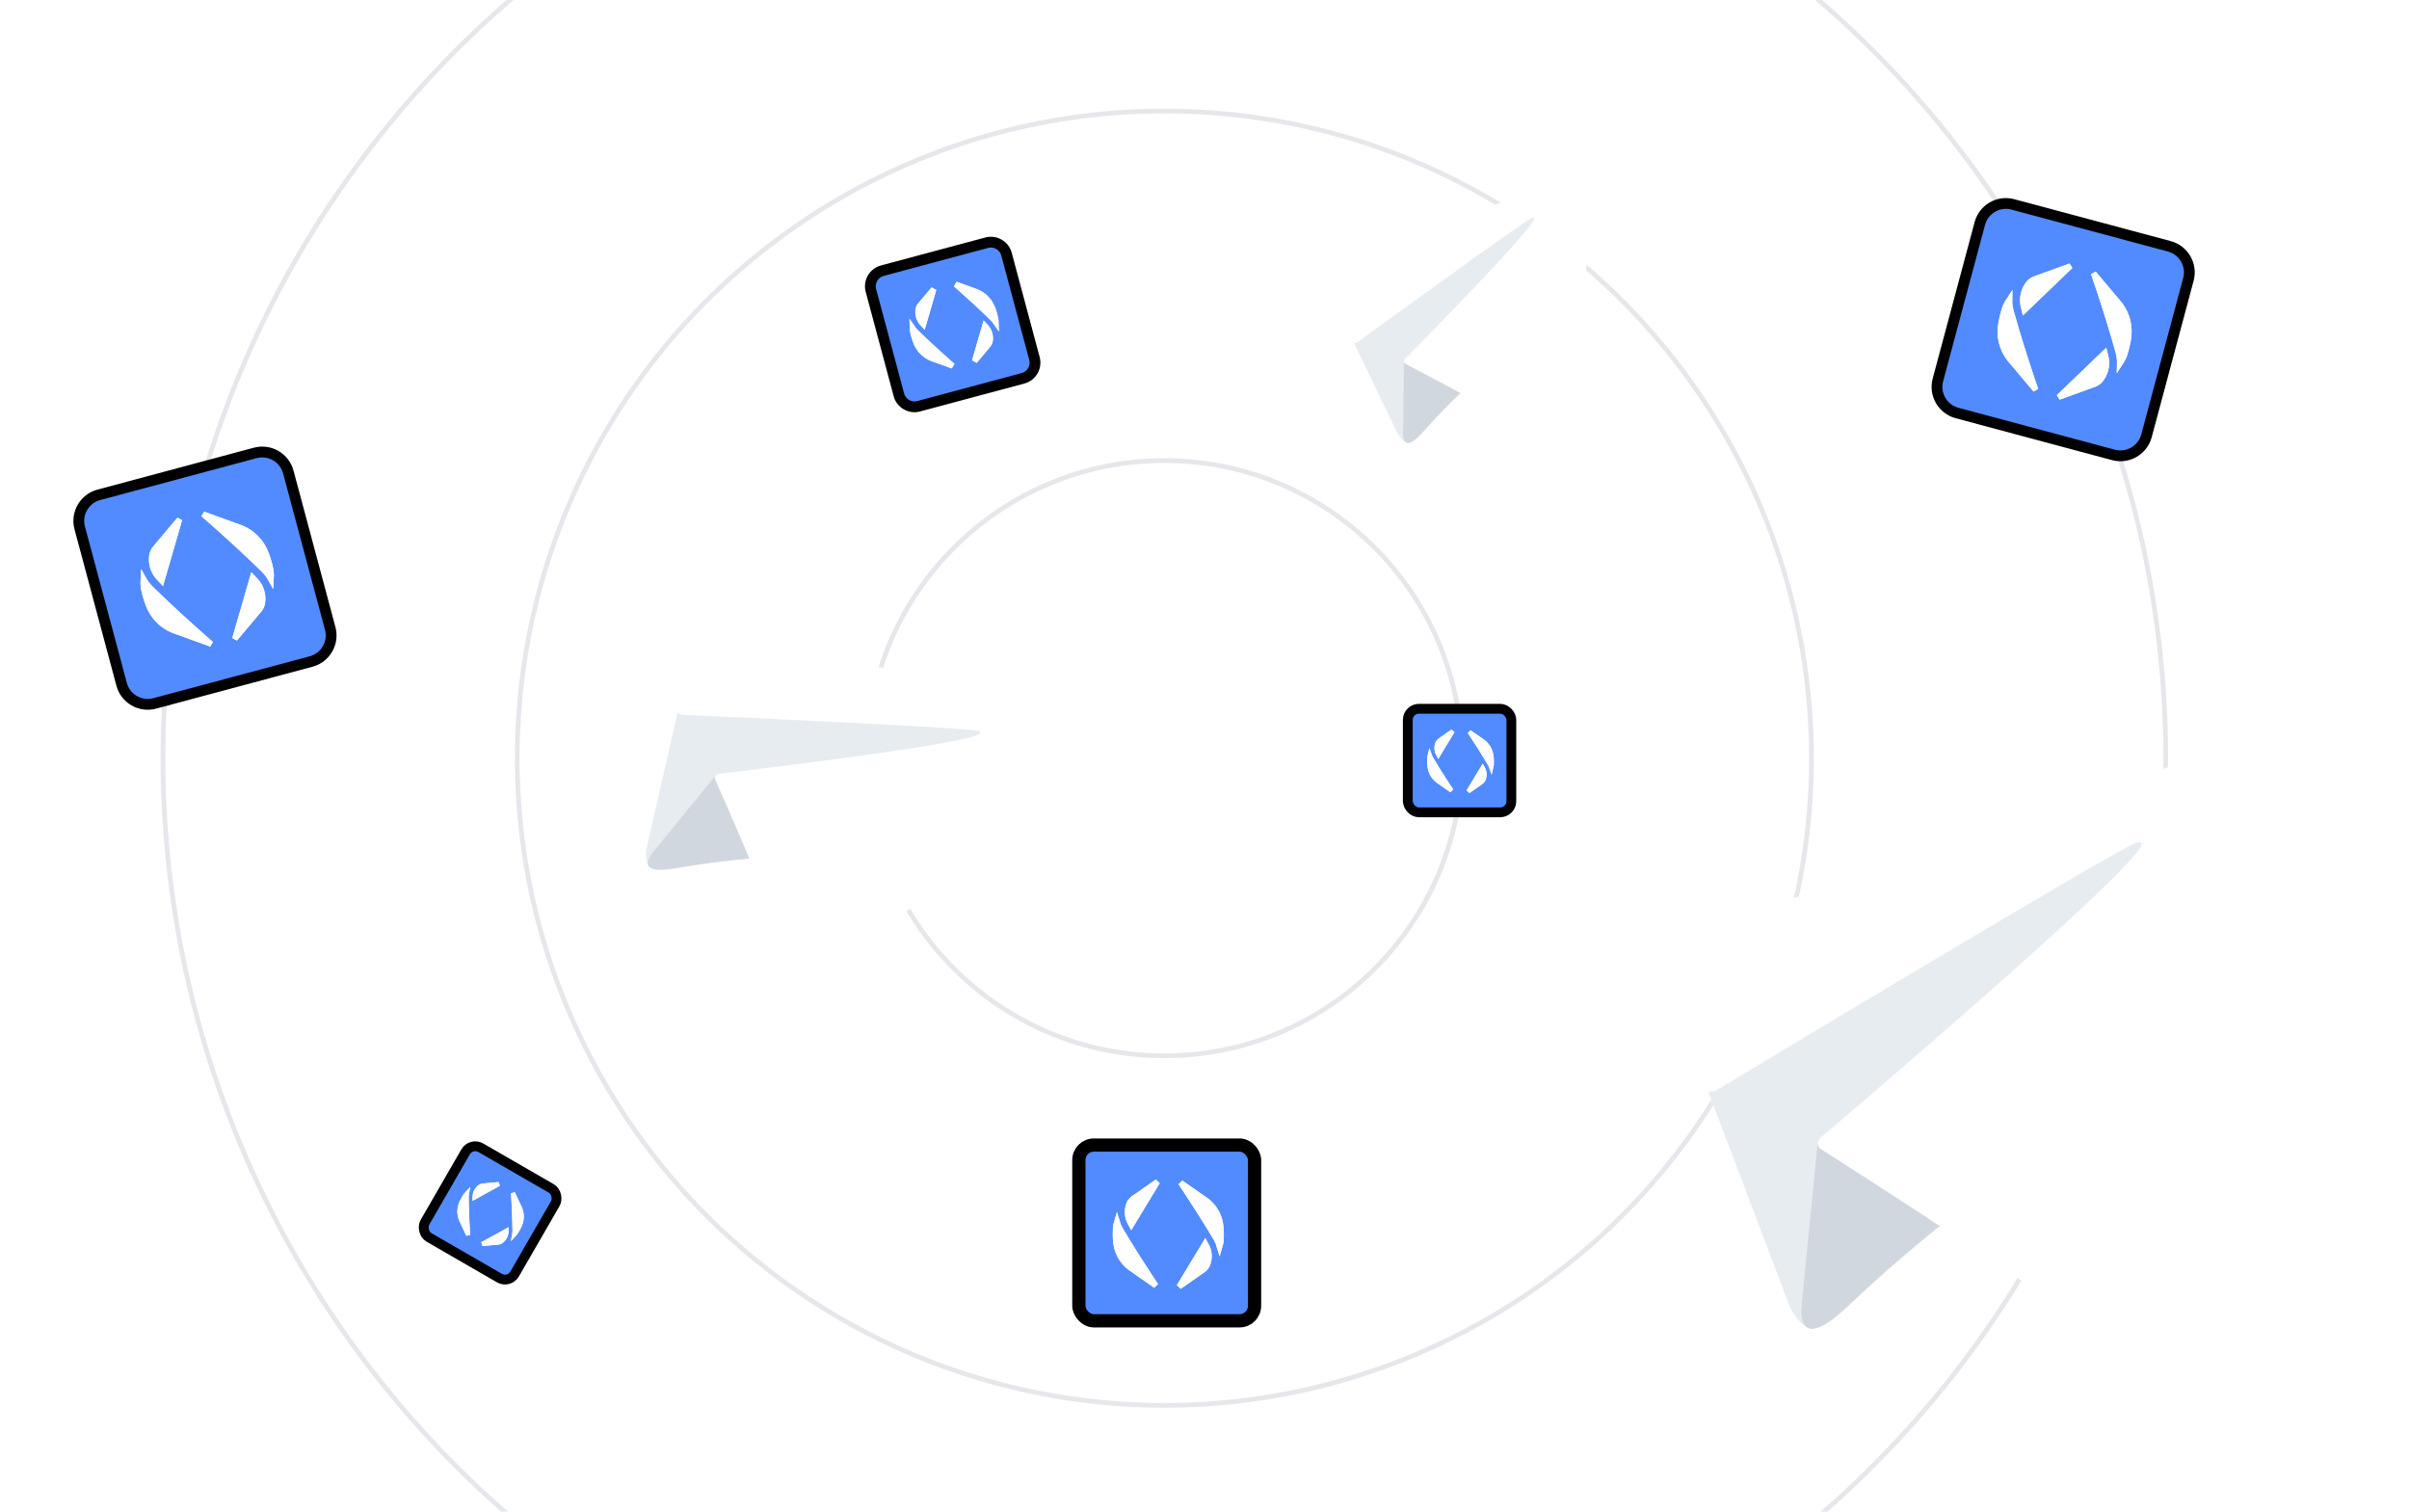 <svg width="510" height="320" viewBox="-15 0 510 320" fill="none" xmlns="http://www.w3.org/2000/svg">
<circle cx="231.5" cy="160.5" r="212" stroke="#E5E7EB"/>
<circle cx="231.5" cy="160.5" r="137" stroke="#E5E7EB"/>
<circle cx="231.5" cy="160.5" r="63" stroke="#E5E7EB"/>
<g filter="url(#filter0_d_2118_278)">
<path d="M345.985 229.332L363.986 276.825C363.986 276.825 366.236 281.268 368.646 281.268C371.056 281.268 406.899 245.724 406.899 245.724L446.757 172.338L346.628 217.072L345.985 229.332Z" fill="#E7ECF1"/>
<path d="M369.852 241.512L366.397 276.518C366.397 276.518 364.95 287.245 376.2 276.518C387.45 265.792 398.219 257.52 398.219 257.52" fill="#D1D7DE"/>
<path d="M346.31 231.026L309.283 219.526C309.283 219.526 304.858 217.815 306.283 213.934C306.576 213.134 307.168 212.453 308.938 211.282C317.142 205.831 460.793 156.614 460.793 156.614C460.793 156.614 464.849 155.311 467.241 156.178C467.833 156.352 468.365 156.673 468.784 157.109C469.203 157.544 469.493 158.077 469.624 158.654C469.883 159.673 469.991 160.722 469.945 161.77C469.934 162.676 469.819 163.516 469.732 164.833C468.857 178.29 442.675 278.718 442.675 278.718C442.675 278.718 441.108 284.595 435.496 284.796C434.117 284.838 432.742 284.616 431.455 284.141C430.168 283.666 428.995 282.95 428.005 282.034C416.991 273.003 378.924 248.616 370.512 243.253C370.323 243.13 370.163 242.969 370.044 242.782C369.925 242.595 369.849 242.386 369.822 242.169C369.705 241.603 370.349 240.903 370.349 240.903C370.349 240.903 436.634 184.74 438.397 178.844C438.534 178.387 438.018 178.162 437.325 178.362C432.923 179.906 356.605 225.848 348.182 230.918C347.575 231.093 346.935 231.13 346.31 231.026Z" fill="white"/>
</g>
<g filter="url(#filter1_d_2118_278)">
<path d="M271.302 71.876L280.99 91.981C280.99 91.981 282.145 93.84 283.2 93.749C284.255 93.657 298.591 76.732 298.591 76.732L313.245 43.088L271.116 66.485L271.302 71.876Z" fill="#E7ECF1"/>
<path d="M282.213 76.299L282.034 91.755C282.034 91.755 281.809 96.506 286.326 91.382C290.842 86.258 295.241 82.227 295.241 82.227" fill="#D1D7DE"/>
<path d="M271.508 72.605L254.861 68.981C254.861 68.981 252.859 68.4 253.335 66.647C253.433 66.286 253.666 65.965 254.396 65.386C257.78 62.687 318.79 35.67 318.79 35.67C318.79 35.67 320.516 34.945 321.597 35.234C321.862 35.288 322.108 35.408 322.307 35.582C322.507 35.757 322.655 35.979 322.734 36.227C322.886 36.663 322.973 37.118 322.993 37.579C323.023 37.976 323.005 38.348 323.017 38.928C323.146 44.852 315.509 89.813 315.509 89.813C315.509 89.813 315.047 92.445 312.598 92.747C311.996 92.818 311.386 92.773 310.805 92.614C310.223 92.455 309.682 92.186 309.214 91.823C304.048 88.289 286.455 79.064 282.569 77.036C282.481 76.989 282.405 76.925 282.346 76.848C282.286 76.77 282.245 76.682 282.225 76.588C282.152 76.344 282.408 76.013 282.408 76.013C282.408 76.013 309.286 48.903 309.833 46.255C309.876 46.05 309.641 45.971 309.346 46.084C307.477 46.928 275.818 69.946 272.323 72.487C272.065 72.586 271.786 72.627 271.508 72.605Z" fill="white"/>
</g>
<g filter="url(#filter2_d_2118_278)">
<path d="M128.701 149.754L121.821 179.847C121.821 179.847 121.464 182.853 122.684 183.665C123.903 184.476 154.007 178.555 154.007 178.555L198.883 154.838L133.153 143.766L128.701 149.754Z" fill="#E7ECF1"/>
<path d="M136.678 163.952L123.144 180.504C123.144 180.504 118.801 185.445 128.106 183.804C137.41 182.163 145.643 181.603 145.643 181.603" fill="#D1D7DE"/>
<path d="M128.295 150.721L113.429 132.436C113.429 132.436 111.766 130.08 113.793 128.596C114.211 128.289 114.74 128.144 116.03 128.148C122.017 128.151 211.279 151.606 211.279 151.606C211.279 151.606 213.77 152.312 214.689 153.556C214.93 153.843 215.091 154.185 215.156 154.546C215.222 154.907 215.189 155.275 215.061 155.611C214.849 156.214 214.55 156.781 214.175 157.296C213.864 157.751 213.523 158.137 213.035 158.774C208.062 165.289 161.004 207.296 161.004 207.296C161.004 207.296 158.233 209.742 155.325 207.955C154.613 207.512 153.992 206.937 153.501 206.263C153.009 205.59 152.657 204.832 152.464 204.035C149.931 195.757 138.877 170.601 136.426 165.056C136.371 164.929 136.345 164.794 136.347 164.659C136.35 164.525 136.382 164.393 136.442 164.274C136.573 163.949 137.135 163.811 137.135 163.811C137.135 163.811 189.585 157.705 192.462 155.315C192.685 155.13 192.5 154.843 192.082 154.711C189.334 154.01 135.248 151.565 129.278 151.296C128.913 151.18 128.576 150.983 128.295 150.721Z" fill="white"/>
</g>
<rect x="213.4" y="242.4" width="37.2" height="37.2" rx="3.171" fill="#528BFF" stroke="black" stroke-width="2.8"/>
<path d="M224.985 253.68L224.992 253.676L224.998 253.671L230.033 250.162L224.516 259.285C224.362 259.007 224.21 258.722 224.115 258.522C223.553 257.264 223.563 255.83 224.149 254.596C224.357 254.223 224.644 253.905 224.985 253.68Z" fill="url(#paint0_linear_2118_278)" stroke="white" stroke-width="1.143"/>
<path d="M221.223 262.75L221.223 262.741L221.222 262.733C221.125 261.77 221.123 260.78 221.188 259.805C221.247 259.392 221.338 258.983 221.458 258.583C221.625 259.163 221.859 259.723 222.16 260.254L222.16 260.254L222.165 260.262C224.288 263.862 226.603 267.47 228.386 270.177C228.861 270.899 229.299 271.557 229.686 272.134L224.227 268.328C222.474 266.99 221.381 264.96 221.223 262.75Z" fill="white" stroke="white" stroke-width="1.143"/>
<path d="M239.673 268.844L239.667 268.849L239.66 268.853L234.639 272.358L240.154 263.239C240.308 263.518 240.461 263.803 240.555 264.003C241.116 265.248 241.107 266.682 240.51 267.927C240.302 268.301 240.015 268.62 239.673 268.844Z" fill="url(#paint1_linear_2118_278)" stroke="white" stroke-width="1.143"/>
<path d="M243.447 259.764L243.448 259.772L243.449 259.78C243.546 260.754 243.547 261.733 243.483 262.708C243.423 263.121 243.333 263.53 243.213 263.931C243.046 263.351 242.812 262.79 242.511 262.26L242.511 262.26L242.506 262.251C240.382 258.652 238.068 255.043 236.285 252.337C235.809 251.614 235.371 250.956 234.985 250.379L240.443 254.185C242.197 255.523 243.289 257.553 243.447 259.764Z" fill="white" stroke="white" stroke-width="1.143"/>
<path d="M243.496 260.628L243.52 260.616C243.551 261.314 243.536 262.014 243.482 262.717C243.423 263.131 243.332 263.541 243.212 263.942C243.045 263.362 242.811 262.801 242.51 262.271L242.51 262.271L242.505 262.262C240.382 258.663 238.067 255.054 236.284 252.348C235.81 251.628 235.373 250.971 234.987 250.395L240.431 254.196C242.185 255.534 243.278 257.564 243.435 259.775L243.496 260.628ZM224.985 253.68L224.992 253.676L224.998 253.671L230.02 250.167L224.505 259.285C224.35 259.007 224.198 258.722 224.104 258.522C223.543 257.267 223.562 255.832 224.149 254.596C224.357 254.223 224.644 253.905 224.985 253.68ZM221.223 262.75L221.222 262.741L221.221 262.733C221.124 261.77 221.123 260.78 221.188 259.805C221.247 259.392 221.338 258.983 221.457 258.583C221.625 259.163 221.859 259.723 222.159 260.254L222.159 260.254L222.164 260.262C224.288 263.862 226.603 267.47 228.385 270.177C228.861 270.899 229.299 271.557 229.685 272.134L224.227 268.328C222.474 266.99 221.381 264.96 221.223 262.75ZM234.635 272.361L240.143 263.24C240.297 263.519 240.45 263.804 240.544 264.004C241.114 265.258 241.097 266.692 240.509 267.928C240.301 268.301 240.014 268.62 239.673 268.845L239.666 268.849L239.66 268.853L234.635 272.361Z" fill="white" stroke="white" stroke-width="1.143"/>
<rect x="283.039" y="150.039" width="21.922" height="21.922" rx="2.354" fill="#528BFF" stroke="black" stroke-width="2.078"/>
<path d="M289.836 156.676L289.836 156.676L289.845 156.67L292.552 154.783L289.513 159.808C289.446 159.685 289.385 159.568 289.343 159.479C289.016 158.747 289.022 157.912 289.362 157.195C289.481 156.982 289.644 156.802 289.836 156.676Z" fill="url(#paint2_linear_2118_278)" stroke="white" stroke-width="0.848"/>
<path d="M287.615 162.044L287.615 162.044L287.614 162.031C287.556 161.46 287.555 160.872 287.594 160.291C287.616 160.139 287.645 159.987 287.681 159.837C287.773 160.097 287.888 160.35 288.025 160.592L288.025 160.592L288.029 160.598C289.304 162.76 290.693 164.926 291.763 166.551C291.955 166.841 292.136 167.114 292.304 167.367L289.384 165.331C288.352 164.543 287.708 163.347 287.615 162.044Z" fill="white" stroke="white" stroke-width="0.848"/>
<path d="M298.559 165.639L298.559 165.638L298.55 165.645L295.852 167.528L298.889 162.506C298.956 162.63 299.017 162.747 299.059 162.836C299.385 163.56 299.38 164.394 299.034 165.119C298.915 165.332 298.752 165.512 298.559 165.639Z" fill="url(#paint3_linear_2118_278)" stroke="white" stroke-width="0.848"/>
<path d="M300.787 160.264L300.787 160.264L300.788 160.276C300.846 160.854 300.847 161.436 300.809 162.016C300.787 162.169 300.757 162.321 300.721 162.471C300.629 162.211 300.515 161.958 300.377 161.715L300.377 161.715L300.374 161.709C299.099 159.548 297.709 157.382 296.639 155.757C296.447 155.467 296.266 155.193 296.098 154.94L299.018 156.977C300.051 157.765 300.694 158.961 300.787 160.264Z" fill="white" stroke="white" stroke-width="0.848"/>
<path d="M289.506 159.808C289.439 159.685 289.378 159.568 289.336 159.479C289.01 158.749 289.021 157.914 289.362 157.195C289.481 156.982 289.644 156.802 289.836 156.676L289.836 156.676L289.845 156.669L292.544 154.786L289.506 159.808ZM287.593 160.291C287.615 160.139 287.645 159.987 287.681 159.837C287.773 160.097 287.887 160.35 288.025 160.592L288.025 160.592L288.028 160.599C289.303 162.76 290.693 164.926 291.763 166.551C291.954 166.841 292.136 167.114 292.304 167.367L289.384 165.331C288.351 164.543 287.708 163.347 287.615 162.044L287.615 162.044L287.614 162.032C287.556 161.46 287.555 160.872 287.593 160.291ZM298.549 165.645L295.848 167.53L298.882 162.507C298.949 162.63 299.011 162.748 299.052 162.836C299.384 163.566 299.374 164.4 299.033 165.12C298.914 165.332 298.751 165.512 298.559 165.639L298.559 165.639L298.549 165.645ZM300.825 160.904L300.835 160.899C300.847 161.271 300.837 161.646 300.808 162.021C300.786 162.175 300.757 162.327 300.721 162.478C300.629 162.218 300.514 161.965 300.377 161.722L300.377 161.722L300.373 161.716C299.098 159.555 297.708 157.388 296.638 155.764C296.448 155.475 296.268 155.203 296.1 154.951L299.011 156.983C300.043 157.772 300.687 158.968 300.78 160.271L300.825 160.904Z" fill="white" stroke="white" stroke-width="0.848"/>
<rect x="84.751" y="241.79" width="21.922" height="21.922" rx="2.354" transform="rotate(30 84.751 241.79)" fill="#528BFF" stroke="black" stroke-width="2.078"/>
<path d="M87.319 250.936L87.319 250.936L87.33 250.935L90.617 250.655L85.473 253.487C85.476 253.347 85.482 253.215 85.49 253.118C85.573 252.319 85.995 251.6 86.648 251.149C86.858 251.024 87.089 250.949 87.319 250.936Z" fill="url(#paint4_linear_2118_278)" stroke="white" stroke-width="0.848"/>
<path d="M82.711 254.474L82.711 254.474L82.716 254.463C82.952 253.94 83.245 253.43 83.569 252.946C83.665 252.825 83.766 252.708 83.872 252.596C83.822 252.867 83.794 253.143 83.792 253.422L83.792 253.422L83.792 253.429C83.816 255.939 83.936 258.51 84.05 260.452C84.071 260.799 84.091 261.126 84.111 261.429L82.6 258.206C82.1 257.007 82.141 255.649 82.711 254.474Z" fill="white" stroke="white" stroke-width="0.848"/>
<path d="M90.392 263.059L90.392 263.059L90.38 263.06L87.102 263.342L92.244 260.512C92.24 260.652 92.234 260.784 92.226 260.882C92.147 261.673 91.725 262.392 91.062 262.846C90.853 262.971 90.622 263.046 90.392 263.059Z" fill="url(#paint5_linear_2118_278)" stroke="white" stroke-width="0.848"/>
<path d="M95.009 259.519L95.009 259.519L95.004 259.53C94.765 260.06 94.475 260.564 94.151 261.047C94.056 261.169 93.954 261.285 93.848 261.397C93.899 261.126 93.926 260.85 93.928 260.571L93.928 260.571L93.928 260.564C93.904 258.055 93.784 255.484 93.67 253.542C93.649 253.195 93.629 252.867 93.609 252.564L95.12 255.788C95.62 256.987 95.58 258.344 95.009 259.519Z" fill="white" stroke="white" stroke-width="0.848"/>
<path d="M85.467 253.484C85.471 253.344 85.476 253.212 85.484 253.114C85.567 252.318 85.993 251.601 86.649 251.149C86.858 251.024 87.089 250.949 87.319 250.936L87.319 250.936L87.33 250.935L90.609 250.653L85.467 253.484ZM83.569 252.946C83.664 252.825 83.766 252.708 83.872 252.596C83.821 252.867 83.794 253.143 83.792 253.422L83.792 253.422L83.792 253.429C83.816 255.939 83.936 258.51 84.05 260.452C84.071 260.799 84.091 261.126 84.111 261.429L82.6 258.206C82.1 257.007 82.14 255.649 82.711 254.474L82.711 254.474L82.716 254.463C82.952 253.939 83.245 253.43 83.569 252.946ZM90.38 263.06L87.099 263.343L92.237 260.509C92.234 260.65 92.228 260.782 92.22 260.879C92.143 261.677 91.717 262.394 91.062 262.847C90.853 262.972 90.621 263.046 90.392 263.06L90.392 263.059L90.38 263.06ZM94.722 260.092L94.733 260.093C94.557 260.422 94.361 260.741 94.149 261.051C94.053 261.173 93.951 261.291 93.844 261.403C93.895 261.132 93.922 260.856 93.924 260.577L93.924 260.577L93.924 260.57C93.901 258.06 93.78 255.489 93.666 253.548C93.645 253.202 93.625 252.876 93.606 252.574L95.111 255.79C95.611 256.989 95.57 258.347 94.999 259.521L94.722 260.092Z" fill="white" stroke="white" stroke-width="0.848"/>
<path d="M169.382 61.497C168.892 59.668 169.977 57.788 171.806 57.298L193.885 51.382C195.714 50.892 197.594 51.977 198.084 53.806L204 75.885C204.49 77.714 203.404 79.594 201.575 80.084L179.497 86C177.668 86.49 175.788 85.404 175.298 83.575L169.382 61.497Z" fill="#528BFF" stroke="black" stroke-width="2.286"/>
<path d="M179.84 64.563L179.845 64.557L179.85 64.551L182.667 61.209L180.498 68.693C180.372 68.56 180.255 68.434 180.173 68.336C179.5 67.507 179.22 66.432 179.41 65.392C179.49 65.079 179.637 64.791 179.84 64.563Z" fill="url(#paint6_linear_2118_278)" stroke="white" stroke-width="1.143"/>
<path d="M178.833 72.237L178.83 72.229L178.827 72.221C178.556 71.506 178.352 70.749 178.201 69.988C178.178 69.791 178.163 69.592 178.158 69.393C178.363 69.691 178.594 69.971 178.851 70.232L178.851 70.232L178.858 70.239C181.246 72.582 183.783 74.893 185.722 76.616C186.06 76.916 186.379 77.198 186.677 77.46L182.243 75.856C180.643 75.198 179.402 73.881 178.833 72.237Z" fill="white" stroke="white" stroke-width="1.143"/>
<path d="M194.159 73.088L194.154 73.094L194.148 73.1L191.341 76.435L193.51 68.955C193.636 69.088 193.752 69.215 193.835 69.313C194.504 70.132 194.785 71.206 194.589 72.257C194.509 72.572 194.362 72.859 194.159 73.088Z" fill="url(#paint7_linear_2118_278)" stroke="white" stroke-width="1.143"/>
<path d="M195.173 65.403L195.175 65.41L195.178 65.418C195.452 66.142 195.654 66.891 195.805 67.652C195.828 67.849 195.843 68.048 195.848 68.247C195.643 67.949 195.411 67.668 195.155 67.408L195.155 67.408L195.148 67.401C192.76 65.057 190.223 62.747 188.284 61.024C187.946 60.724 187.627 60.441 187.329 60.179L191.763 61.783C193.363 62.442 194.604 63.759 195.173 65.403Z" fill="white" stroke="white" stroke-width="1.143"/>
<path d="M182.657 61.216L180.489 68.695C180.363 68.563 180.247 68.436 180.164 68.338C179.493 67.511 179.219 66.435 179.41 65.392C179.49 65.079 179.637 64.791 179.84 64.563L179.845 64.557L179.85 64.551L182.657 61.216ZM178.201 69.988C178.178 69.791 178.163 69.592 178.158 69.393C178.363 69.691 178.594 69.972 178.851 70.232L178.851 70.232L178.857 70.239C181.245 72.583 183.783 74.893 185.722 76.616C186.059 76.916 186.379 77.199 186.677 77.46L182.243 75.856C180.642 75.198 179.402 73.881 178.833 72.237L178.83 72.229L178.827 72.221C178.556 71.506 178.352 70.749 178.201 69.988ZM191.339 76.438L193.501 68.958C193.628 69.092 193.744 69.219 193.827 69.316C194.505 70.14 194.779 71.216 194.589 72.258C194.509 72.572 194.362 72.86 194.159 73.088L194.154 73.094L194.148 73.1L191.339 76.438ZM195.445 66.222L195.456 66.212C195.599 66.685 195.714 67.167 195.806 67.657C195.83 67.856 195.844 68.055 195.85 68.255C195.645 67.958 195.413 67.677 195.157 67.416L195.157 67.416L195.15 67.41C192.762 65.066 190.225 62.755 188.286 61.032C187.95 60.734 187.631 60.453 187.335 60.192L191.756 61.794C193.356 62.453 194.597 63.77 195.166 65.414L195.445 66.222Z" fill="white" stroke="white" stroke-width="1.143"/>
<path d="M404.143 47.31C404.96 44.262 408.093 42.453 411.142 43.269L444.259 52.143C447.307 52.96 449.117 56.093 448.3 59.142L439.426 92.259C438.609 95.308 435.476 97.117 432.427 96.3L399.31 87.426C396.262 86.609 394.453 83.476 395.269 80.427L404.143 47.31Z" fill="#528BFF" stroke="black" stroke-width="2.286"/>
<path d="M415.891 59.013L415.898 59.01L415.905 59.008L423.338 56.321L413.579 65.691C413.47 65.262 413.358 64.793 413.302 64.483C413.035 62.816 413.502 61.12 414.589 59.847C414.958 59.465 415.406 59.173 415.891 59.013Z" fill="url(#paint8_linear_2118_278)" stroke="white" stroke-width="1.143"/>
<path d="M408.637 68.443L408.639 68.435L408.64 68.427C408.828 67.272 409.136 66.116 409.516 65C409.767 64.413 410.074 63.849 410.43 63.318C410.411 64.163 410.506 65.008 410.721 65.834L410.721 65.834L410.723 65.844C412.066 70.673 413.628 75.572 414.853 79.262C415.263 80.496 415.635 81.594 415.949 82.511L410.41 75.936C408.772 73.814 408.127 71.088 408.637 68.443Z" fill="white" stroke="white" stroke-width="1.143"/>
<path d="M428.278 81.368L428.27 81.371L428.263 81.374L420.847 84.06L430.602 74.694C430.712 75.123 430.824 75.592 430.88 75.903C431.149 77.555 430.684 79.249 429.58 80.534C429.211 80.915 428.763 81.207 428.278 81.368Z" fill="url(#paint9_linear_2118_278)" stroke="white" stroke-width="1.143"/>
<path d="M435.549 71.928L435.548 71.936L435.546 71.945C435.355 73.113 435.05 74.256 434.67 75.372C434.419 75.959 434.112 76.523 433.756 77.054C433.775 76.209 433.68 75.364 433.466 74.538L433.466 74.538L433.463 74.528C432.121 69.699 430.559 64.8 429.333 61.11C428.924 59.876 428.552 58.778 428.238 57.861L433.776 64.436C435.415 66.558 436.059 69.284 435.549 71.928Z" fill="white" stroke="white" stroke-width="1.143"/>
<path d="M415.891 59.013L415.898 59.01L415.906 59.008L423.322 56.321L413.566 65.688C413.457 65.259 413.345 64.79 413.289 64.479C413.023 62.815 413.5 61.123 414.589 59.847C414.958 59.466 415.406 59.174 415.891 59.013ZM408.637 68.444L408.638 68.436L408.64 68.427C408.827 67.272 409.136 66.117 409.516 65C409.767 64.413 410.074 63.849 410.43 63.318C410.411 64.163 410.506 65.009 410.72 65.834L410.72 65.834L410.723 65.844C412.065 70.673 413.627 75.573 414.853 79.263C415.262 80.496 415.634 81.595 415.948 82.511L410.409 75.936C408.771 73.815 408.127 71.088 408.637 68.444ZM428.277 81.369L428.27 81.371L428.263 81.374L420.842 84.062L430.589 74.691C430.699 75.12 430.811 75.59 430.867 75.9C431.145 77.566 430.669 79.258 429.58 80.535C429.211 80.916 428.763 81.208 428.277 81.369ZM435.532 71.938L435.37 72.777L435.405 72.77C435.219 73.654 434.969 74.524 434.667 75.382C434.416 75.97 434.108 76.535 433.752 77.067C433.771 76.222 433.676 75.376 433.461 74.55L433.461 74.55L433.459 74.541C432.116 69.712 430.554 64.812 429.329 61.122C428.92 59.891 428.549 58.795 428.235 57.879L433.759 64.445C435.397 66.567 436.042 69.293 435.532 71.938Z" fill="white" stroke="white" stroke-width="1.143"/>
<path d="M1.879 111.751C1.062 108.703 2.871 105.569 5.919 104.752L39.037 95.879C42.085 95.062 45.218 96.871 46.035 99.919L54.909 133.037C55.726 136.085 53.917 139.218 50.868 140.035L17.751 148.909C14.703 149.726 11.569 147.917 10.752 144.868L1.879 111.751Z" fill="#528BFF" stroke="black" stroke-width="2.286"/>
<path d="M17.904 116.012L17.909 116.006L17.914 116L23.008 109.957L19.241 122.951C18.933 122.635 18.601 122.285 18.397 122.044C17.333 120.733 16.889 119.032 17.193 117.385C17.322 116.871 17.564 116.394 17.904 116.012Z" fill="url(#paint10_linear_2118_278)" stroke="white" stroke-width="1.143"/>
<path d="M16.337 127.806L16.335 127.798L16.332 127.79C15.917 126.696 15.606 125.541 15.377 124.384C15.301 123.75 15.285 123.109 15.328 122.47C15.734 123.212 16.238 123.897 16.837 124.505L16.837 124.505L16.844 124.511C20.421 128.022 24.224 131.485 27.13 134.068C28.101 134.931 28.973 135.696 29.703 136.333L21.619 133.408C19.139 132.39 17.218 130.351 16.337 127.806Z" fill="white" stroke="white" stroke-width="1.143"/>
<path d="M39.809 129.179L39.804 129.185L39.799 129.191L34.72 135.226L38.485 122.236C38.794 122.553 39.126 122.903 39.33 123.144C40.389 124.441 40.834 126.141 40.52 127.805C40.391 128.32 40.149 128.797 39.809 129.179Z" fill="url(#paint11_linear_2118_278)" stroke="white" stroke-width="1.143"/>
<path d="M41.386 117.368L41.389 117.376L41.392 117.384C41.811 118.491 42.118 119.634 42.347 120.79C42.423 121.424 42.439 122.066 42.396 122.704C41.99 121.962 41.485 121.278 40.887 120.67L40.887 120.67L40.88 120.663C37.302 117.152 33.5 113.69 30.594 111.107C29.622 110.244 28.751 109.478 28.021 108.842L36.105 111.766C38.584 112.784 40.506 114.824 41.386 117.368Z" fill="white" stroke="white" stroke-width="1.143"/>
<path d="M17.904 116.012L17.909 116.006L17.914 116L22.993 109.966L19.228 122.955C18.919 122.638 18.587 122.288 18.384 122.047C17.321 120.739 16.889 119.035 17.193 117.385C17.322 116.871 17.564 116.394 17.904 116.012ZM16.337 127.807L16.334 127.799L16.331 127.791C15.916 126.697 15.606 125.542 15.377 124.385C15.301 123.751 15.285 123.109 15.327 122.471C15.733 123.213 16.238 123.897 16.837 124.505L16.837 124.505L16.844 124.512C20.421 128.023 24.223 131.485 27.13 134.068C28.101 134.931 28.973 135.697 29.703 136.333L21.619 133.409C19.139 132.391 17.218 130.351 16.337 127.807ZM39.809 129.18L39.804 129.185L39.799 129.191L34.717 135.229L38.472 122.241C38.782 122.558 39.114 122.908 39.317 123.149C40.391 124.453 40.825 126.156 40.52 127.806C40.391 128.321 40.149 128.798 39.809 129.18ZM41.376 117.385L41.656 118.193L41.682 118.169C41.963 119.028 42.182 119.906 42.349 120.8C42.425 121.435 42.441 122.078 42.399 122.717C41.993 121.975 41.488 121.291 40.889 120.683L40.889 120.683L40.882 120.676C37.305 117.165 33.503 113.703 30.596 111.12C29.627 110.258 28.757 109.494 28.028 108.858L36.094 111.783C38.574 112.801 40.495 114.84 41.376 117.385Z" fill="white" stroke="white" stroke-width="1.143"/>
<defs>
<filter id="filter0_d_2118_278" x="266" y="115.88" width="243.955" height="208.921" filterUnits="userSpaceOnUse" color-interpolation-filters="sRGB">
<feFlood flood-opacity="0" result="BackgroundImageFix"/>
<feColorMatrix in="SourceAlpha" type="matrix" values="0 0 0 0 0 0 0 0 0 0 0 0 0 0 0 0 0 0 127 0" result="hardAlpha"/>
<feOffset/>
<feGaussianBlur stdDeviation="20"/>
<feComposite in2="hardAlpha" operator="out"/>
<feColorMatrix type="matrix" values="0 0 0 0 0 0 0 0 0 0 0 0 0 0 0 0 0 0 0.05 0"/>
<feBlend mode="normal" in2="BackgroundImageFix" result="effect1_dropShadow_2118_278"/>
<feBlend mode="normal" in="SourceGraphic" in2="effect1_dropShadow_2118_278" result="shape"/>
</filter>
<filter id="filter1_d_2118_278" x="213.262" y="-4.834" width="149.756" height="138.594" filterUnits="userSpaceOnUse" color-interpolation-filters="sRGB">
<feFlood flood-opacity="0" result="BackgroundImageFix"/>
<feColorMatrix in="SourceAlpha" type="matrix" values="0 0 0 0 0 0 0 0 0 0 0 0 0 0 0 0 0 0 127 0" result="hardAlpha"/>
<feOffset/>
<feGaussianBlur stdDeviation="20"/>
<feComposite in2="hardAlpha" operator="out"/>
<feColorMatrix type="matrix" values="0 0 0 0 0 0 0 0 0 0 0 0 0 0 0 0 0 0 0.05 0"/>
<feBlend mode="normal" in2="BackgroundImageFix" result="effect1_dropShadow_2118_278"/>
<feBlend mode="normal" in="SourceGraphic" in2="effect1_dropShadow_2118_278" result="shape"/>
</filter>
<filter id="filter2_d_2118_278" x="72.787" y="88.148" width="182.402" height="160.46" filterUnits="userSpaceOnUse" color-interpolation-filters="sRGB">
<feFlood flood-opacity="0" result="BackgroundImageFix"/>
<feColorMatrix in="SourceAlpha" type="matrix" values="0 0 0 0 0 0 0 0 0 0 0 0 0 0 0 0 0 0 127 0" result="hardAlpha"/>
<feOffset/>
<feGaussianBlur stdDeviation="20"/>
<feComposite in2="hardAlpha" operator="out"/>
<feColorMatrix type="matrix" values="0 0 0 0 0 0 0 0 0 0 0 0 0 0 0 0 0 0 0.05 0"/>
<feBlend mode="normal" in2="BackgroundImageFix" result="effect1_dropShadow_2118_278"/>
<feBlend mode="normal" in="SourceGraphic" in2="effect1_dropShadow_2118_278" result="shape"/>
</filter>
<linearGradient id="paint0_linear_2118_278" x1="232.231" y1="248.446" x2="222.714" y2="258.764" gradientUnits="userSpaceOnUse">
<stop offset="0.58" stop-color="#A0A8D4"/>
<stop offset="0.73" stop-color="#8791C7"/>
<stop offset="0.91" stop-color="#6470B4"/>
</linearGradient>
<linearGradient id="paint1_linear_2118_278" x1="232.437" y1="274.072" x2="241.956" y2="263.756" gradientUnits="userSpaceOnUse">
<stop offset="0.58" stop-color="#A0A8D4"/>
<stop offset="0.73" stop-color="#8791C7"/>
<stop offset="0.91" stop-color="#6470B4"/>
</linearGradient>
<linearGradient id="paint2_linear_2118_278" x1="294.139" y1="153.468" x2="288.428" y2="159.658" gradientUnits="userSpaceOnUse">
<stop offset="0.58" stop-color="#A0A8D4"/>
<stop offset="0.73" stop-color="#8791C7"/>
<stop offset="0.91" stop-color="#6470B4"/>
</linearGradient>
<linearGradient id="paint3_linear_2118_278" x1="294.262" y1="168.843" x2="299.974" y2="162.653" gradientUnits="userSpaceOnUse">
<stop offset="0.58" stop-color="#A0A8D4"/>
<stop offset="0.73" stop-color="#8791C7"/>
<stop offset="0.91" stop-color="#6470B4"/>
</linearGradient>
<linearGradient id="paint4_linear_2118_278" x1="92.649" y1="250.309" x2="84.608" y2="252.815" gradientUnits="userSpaceOnUse">
<stop offset="0.58" stop-color="#A0A8D4"/>
<stop offset="0.73" stop-color="#8791C7"/>
<stop offset="0.91" stop-color="#6470B4"/>
</linearGradient>
<linearGradient id="paint5_linear_2118_278" x1="85.068" y1="263.686" x2="93.109" y2="261.181" gradientUnits="userSpaceOnUse">
<stop offset="0.58" stop-color="#A0A8D4"/>
<stop offset="0.73" stop-color="#8791C7"/>
<stop offset="0.91" stop-color="#6470B4"/>
</linearGradient>
<linearGradient id="paint6_linear_2118_278" x1="184.27" y1="58.942" x2="179.052" y2="68.886" gradientUnits="userSpaceOnUse">
<stop offset="0.58" stop-color="#A0A8D4"/>
<stop offset="0.73" stop-color="#8791C7"/>
<stop offset="0.91" stop-color="#6470B4"/>
</linearGradient>
<linearGradient id="paint7_linear_2118_278" x1="189.735" y1="78.702" x2="194.955" y2="68.759" gradientUnits="userSpaceOnUse">
<stop offset="0.58" stop-color="#A0A8D4"/>
<stop offset="0.73" stop-color="#8791C7"/>
<stop offset="0.91" stop-color="#6470B4"/>
</linearGradient>
<linearGradient id="paint8_linear_2118_278" x1="425.952" y1="55.305" x2="411.715" y2="64.309" gradientUnits="userSpaceOnUse">
<stop offset="0.58" stop-color="#A0A8D4"/>
<stop offset="0.73" stop-color="#8791C7"/>
<stop offset="0.91" stop-color="#6470B4"/>
</linearGradient>
<linearGradient id="paint9_linear_2118_278" x1="418.23" y1="85.072" x2="432.468" y2="76.071" gradientUnits="userSpaceOnUse">
<stop offset="0.58" stop-color="#A0A8D4"/>
<stop offset="0.73" stop-color="#8791C7"/>
<stop offset="0.91" stop-color="#6470B4"/>
</linearGradient>
<linearGradient id="paint10_linear_2118_278" x1="24.763" y1="107.771" x2="16.936" y2="122.687" gradientUnits="userSpaceOnUse">
<stop offset="0.58" stop-color="#A0A8D4"/>
<stop offset="0.73" stop-color="#8791C7"/>
<stop offset="0.91" stop-color="#6470B4"/>
</linearGradient>
<linearGradient id="paint11_linear_2118_278" x1="32.959" y1="137.41" x2="40.789" y2="122.496" gradientUnits="userSpaceOnUse">
<stop offset="0.58" stop-color="#A0A8D4"/>
<stop offset="0.73" stop-color="#8791C7"/>
<stop offset="0.91" stop-color="#6470B4"/>
</linearGradient>
</defs>
</svg>
